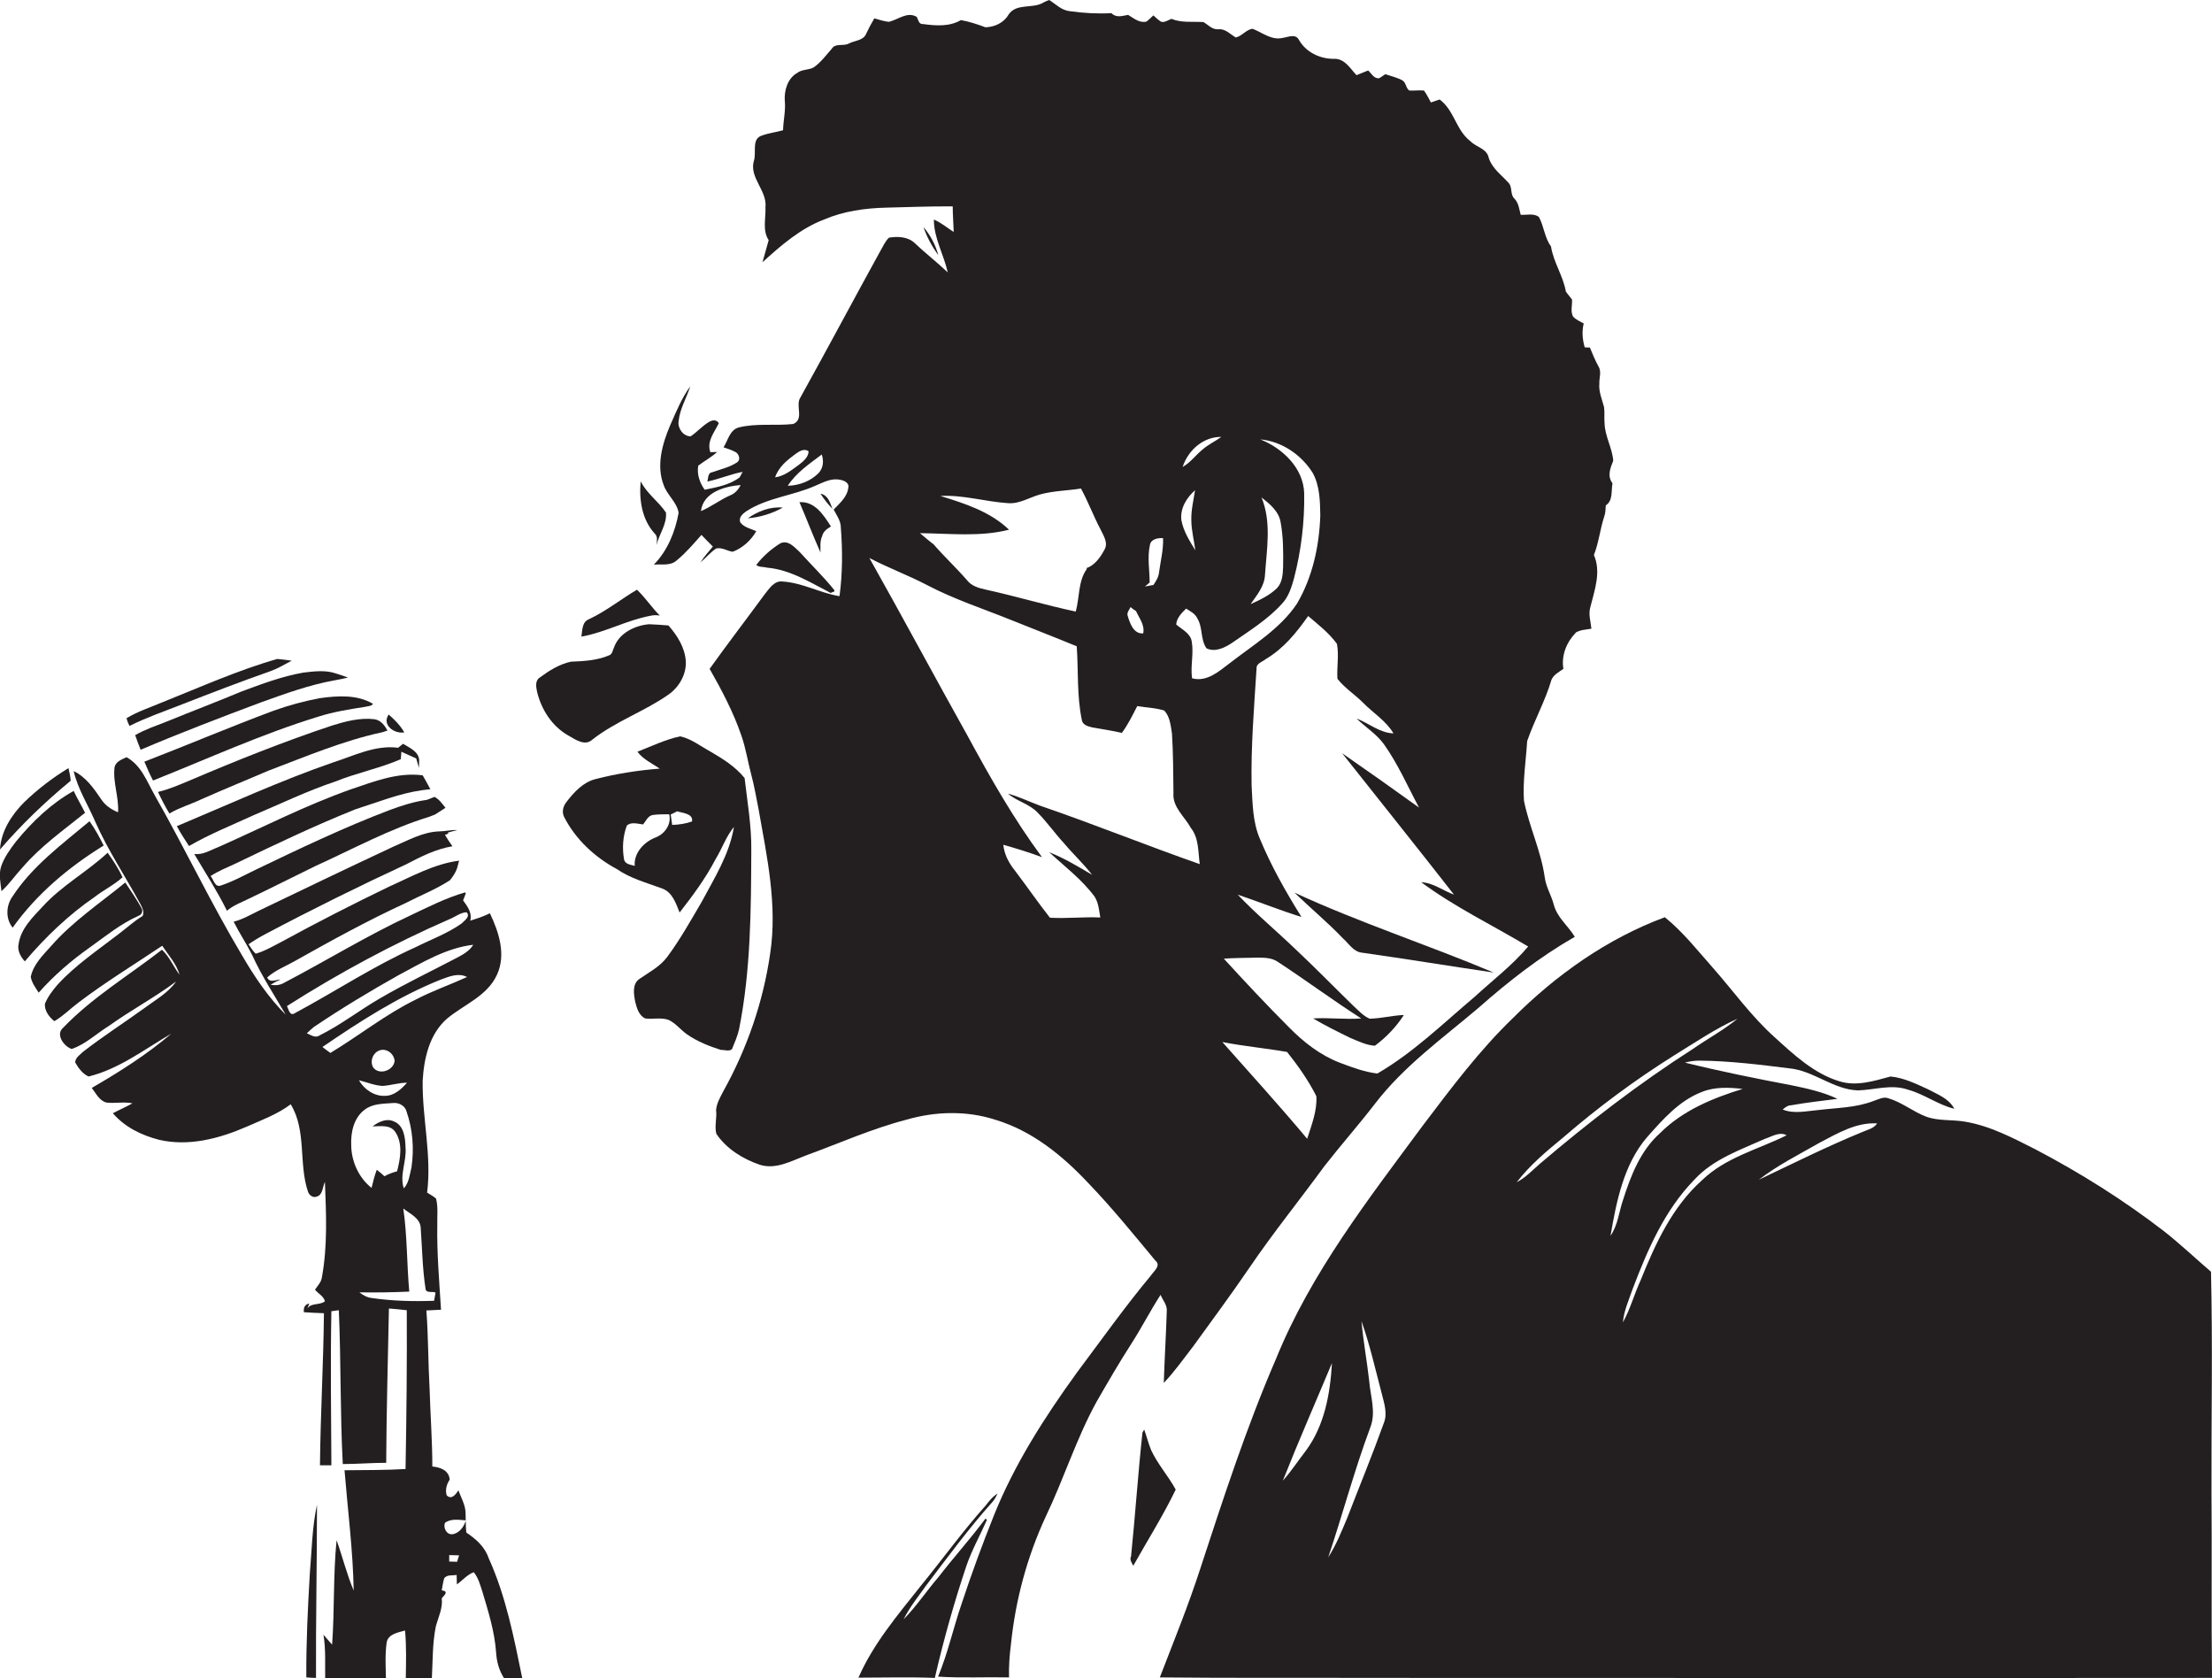 <?xml version="1.0" encoding="utf-8"?>
<!-- Generator: Adobe Illustrator 19.2.0, SVG Export Plug-In . SVG Version: 6.00 Build 0)  -->
<svg version="1.1" id="Layer_1" xmlns="http://www.w3.org/2000/svg" xmlns:xlink="http://www.w3.org/1999/xlink" x="0px" y="0px"
	 viewBox="0 0 891.8 676.4" enable-background="new 0 0 891.8 676.4" xml:space="preserve">
<g>
	<path fill="#231F20" d="M470.4,528.6c-0.3,9.6-0.9,19.2-1.2,28.8c4.4-4.6,8-9.8,11.9-14.8c7.6-10.5,15.3-20.9,22.6-31.6
		c9.5-14,20.2-27.2,30.2-40.9c6.7-8.6,13.9-16.7,20.5-25.3c11.6-15.1,27.2-26.3,41.6-38.5c12.1-10.7,24.9-20.7,38.9-28.7
		c-2.7-4.5-7.2-7.8-8.5-13.1c-1-3.7-3.1-7-3.6-10.8c-1.5-10.7-6.3-20.5-8.4-31c-0.5-8,0.8-16,1.3-24c2.9-8.4,7.3-16.2,9.8-24.7
		c0.9-2.1,3-3.1,4.8-4.4c-0.9-5.5,1.3-10.8,5.1-14.7c1.9-1.1,4.1-1.1,6.2-1.5c-0.3-2.9-1.3-5.9-0.4-8.8c1.7-6.8,4.4-14.1,1.4-20.9
		c2-5,2.5-10.5,4.2-15.6c0.5-1.4,0.5-3,0.6-4.4c3-2,2.1-5.8,2.7-8.9c-2.2-2.9-0.9-6.1,0.3-9.1c-0.4-5.2-3.4-9.9-3.5-15.2
		c-0.2-2.1,0.1-4.3-0.2-6.4c-0.8-3.1-2.2-6.2-1.9-9.5c-0.1-2.3,1-4.9-0.4-7c-1.3-2.4-2.4-5-3.4-7.5c-0.5,0-1.5-0.1-2.1-0.1
		c-0.9-3.1-1.2-6.5-0.4-9.6c-1.5-0.9-3.1-1.5-4.3-2.8c-1.1-2.1-0.3-4.5-0.4-6.8c-0.8-1.2-1.8-2.2-2.5-3.3c-1.1-6.3-5-11.8-6-18.2
		c-2.6-3.5-2.8-8.1-4.9-11.9c-2.1-1.5-5-0.7-7.3-0.8c-0.6-2.2-0.8-4.7-2.5-6.5c-1.9-1.7-0.7-4.8-2.5-6.5c-2.8-3.1-6.6-5.8-7.9-10
		c-0.7-3.7-5.1-4.3-7.4-6.7c-5.8-4.4-6.5-12.5-12.4-16.8c-0.9,0.3-2.6,0.9-3.5,1.2c-0.9-1.6-1.7-3.3-2.8-4.8c-2-0.2-3.9,0.1-5.9,0
		c-1.4-0.9-1.3-3.2-2.8-4.1c-2.2-1.2-4.6-1.7-6.9-2.5c-0.8,0.6-1.6,1.1-2.4,1.6c-2.1,0.4-3.2-1.9-4.5-3.1c-1.6,0.6-3.1,1.3-4.7,1.9
		c-2.5-2.6-4.6-6.5-8.7-6.6c-5.7,0.2-11.6-2.5-14.5-7.6c-1.4-2.7-4.4-1.1-6.7-0.8c-4.4,1-8.1-2.2-12-3.7c-2.6,0.3-4.3,3-6.8,3.5
		c-2.2-1.3-4.2-3.6-7-3.3c-2.5,0.2-4.1-1.8-6-2.9c-4.3-0.3-8.8,0.4-12.9-1.3c-1.4,0.5-2.6,1.5-4.1,1.2C467,8.1,466,7.1,465,6.2
		c-0.9,0.8-1.8,1.8-2.8,2.5c-2.9,0.7-5.1-1.4-7.4-2.7c-2.3,0.4-4.8,1.3-6.7-0.7c-5.6,0.3-11.3,0-16.8-0.8c-3.3-0.3-5.6-2.8-8.3-4.5
		c-0.8,0.3-1.6,0.6-2.3,1c-4.3,2.7-10.9,0.1-14.1,4.9c-1.9,3.3-5.6,5-9.3,5.1c-3.2-1.2-6.5-2.3-9.9-2.9c-4.6,2.7-10.1,2.3-15.2,1.6
		c-1.8,0.2-2-1.8-2.6-2.9c-3.9-2.3-7.5,1.2-11.3,2c-2-0.2-3.9-0.9-5.8-1.4c-1.2,2-2.3,4.1-3.3,6.2c-1.1,2.8-4.6,2.7-6.9,3.9
		c-2.2,1.3-5.5-0.3-7,2.2c-2.3,2.6-4.4,5.5-7.3,7.5c-2.1,1.1-4.7,0.7-6.6,2.2c-3.9,2.2-5.3,7.1-5,11.3c0.4,3.9-0.6,7.8-0.7,11.8
		c-2.8,0.8-5.7,1.1-8.4,2.1c-4.4,1.2-2.3,6.7-3.3,10c-2.2,6.9,5.4,12.2,4.6,19c0.2,4.4-1.3,9.3,1.3,13.2c-0.8,3-1.7,6-2.5,8.9
		c7.5-6.8,15.3-13.6,24.8-17.2c7.9-3.4,16.6-4.6,25.1-4.8c8.9-0.2,17.9-0.6,26.8-0.5c0,3.4,0.3,6.8,0.4,10.3c-2.7-1.7-5.1-3.8-8-5
		c0,7.5,4,14.1,5.6,21.3c-4.3-4.1-9-7.7-13.3-11.8c-2.7-2.6-6.9-2.8-10.4-2.2c-1.6,1.5-2.4,3.6-3.5,5.4
		c-10.8,19.6-21.3,39.4-32.2,59c-2.2,3.3,1.7,8.7-2.9,10.7c-7.3,0.8-14.8-0.4-22,1.4c-3.6,1-4.3,5.2-6.1,8c1.7,0.6,3.4,1.1,5,2
		c1.3,0.9,2,3.1,0.4,4.1c-3,2-6.5,2.7-9.8,3.9c-2,0.2-1.7,2.3-2.1,3.8c4.8-1,9.4-3,14.2-3.9c-0.3,0.5-0.9,1.6-1.2,2.2
		c-4,3.1-9.3,4-14.1,5c-2-2.8-3.2-6.2-2.6-9.7c2.5-1.9,5.3-3.4,7.6-5.5c-0.9,0-1.8,0-2.7,0.1c-1.6-4.4,1.6-8,3.4-11.7
		c-0.9-1.6-2.7-1.3-4-0.5c-2.7,1.6-4.8,4.1-7.4,5.8c-3-0.1-5.3-3.3-4.8-6.2c0.5-4.9,3.2-9.3,4.7-14c-3.5,4.8-5.7,10.3-8.1,15.7
		c-3.2,7.5-5.7,16.3-2.6,24.2c1.4,4,5.3,6.8,6,11.1c-1.4,7.7-4.5,15.3-10,20.9c3-0.3,6.7,0.6,9.2-1.7c3.7-3,6.8-6.7,10-10.3
		c1.5,1.6,3.1,3.2,4.6,4.7c-1.8,2.1-3.6,4.2-5,6.4c2.2-1.8,3.9-4,6.3-5.6c2.3-0.6,4.5,1,6.7,1.3c4-1.5,7.4-4.6,9.5-8.3
		c-2.2-1-4.9-1.5-6.4-3.5c-0.9-2,1-3.6,2.5-4.6c8.4-5.4,18.7-6.2,27.7-10.2c3.1-1.3,6.4-3.2,10-2.4c1.5,0.2,3.8,1.2,3.3,3.2
		c-0.4,3.7-3.5,6.3-5.9,8.8c1.2,2.3,2.9,4.5,2.9,7.3c0.7,9.1,0.7,18.3-0.5,27.3l-0.1,0.3c-7.8-1.3-14.9-5.4-22.8-5.9
		c-3.4-0.5-5.4,2.8-7.2,5c-7.4,10.1-15,20-22.3,30.2c4.9,8.6,9.6,17.5,12.8,26.9c1.8,5.1,2.6,10.6,4,15.8c1.2,4.5,2,9.2,2.9,13.7
		c3.4,19.2,7.7,38.8,4.7,58.4c-2.8,19.4-9.3,38.2-18.8,55.3c-1.3,2.5-2.8,5-3,7.8c0.4,3.1-0.7,6.4,0.1,9.5
		c4.1,6.1,10.8,10.2,17.6,12.5c6.5,2,12.7-1.6,18.6-3.8c13.4-4.9,26.6-10.8,40.5-14.4c11.7-3.4,24.4-3.7,36,0.1
		c14.8,4.5,27,14.5,37.4,25.6c9.5,9.9,18.1,20.5,26.9,31.1c2.4,2-0.5,4.1-1.7,5.9c-10.5,12.6-20,26-29.9,39.2
		c-13.1,18.1-25.3,37.1-33.6,57.9c-4.6,11.5-8.9,23.2-12.8,35c-3.4,9.8-5.6,20.1-9.6,29.7c9.5,0.6,19.1,0.1,28.6,0.3
		c-0.1-4.5,0.2-9,0.8-13.5c1.8-17.7,6.5-35.1,14-51.3c7.3-15.2,12.3-31.4,20.5-46.3c4.5-7.8,9-15.6,13.9-23.2
		c4.2-6.5,7.7-13.4,11.9-19.9C468.8,524.1,470.7,526.1,470.4,528.6z M294.3,199.7c-4.1,1.8-7.6,4.6-11.7,6.3c0.9-7.6,9.6-10,16-10.5
		C297.7,197.4,296.2,199,294.3,199.7z M320.7,183c1.5-1.1,3.5-2.4,5.3-1.1c-0.1,2.5-2.2,4.1-4,5.5c-2.9,2.1-5.8,4.5-9.5,5
		C313.9,188.2,317.4,185.4,320.7,183z M330.1,190.6c-3.2,3.3-7.9,5.1-12.5,5.2c3.4-5.3,8.8-8.9,13.7-12.6
		C332.2,185.8,331.9,188.6,330.1,190.6z M527,459c-11.1-13.3-22.8-26.1-34.2-39c8.6,1.7,17.5,2.5,26.1,4c4.4,5.5,8.6,11.5,11.8,17.8
		C531.1,447.6,528.8,453.4,527,459z M539,259.5c0.9,4.6-0.1,9.4,0.2,14.1c2.9,3.7,7,6.3,10.3,9.6c4.1,4.2,9.3,7.3,12.3,12.4
		c-5.6-0.2-9.9-4.1-14.9-6c3.6,3.5,8,6.2,11,10.3c5.7,8,9.6,17,14.2,25.6c-10.3-7.4-20.6-14.7-31-21.9c15,19,30.2,37.9,45.1,57
		c-4.4-1.6-8.4-4.8-13.2-5c13.5,10,28.7,17.3,43.1,25.9c-6.4,7.6-14.3,13.6-21.6,20.3c-12.7,10.7-24.7,22.5-39.2,30.9
		c-5.2-0.6-10.2-2.5-15-4.3c-7.9-3-14.7-8.3-20.6-14.3c-9-9-17.7-18.3-26.3-27.7c4.3-0.3,8.6-0.3,13-0.4c3,0,6.2-0.1,8.8,1.7
		c11.3,7.4,22.2,15.5,33.6,22.8c-6.5,0.5-12.9-0.4-19.4,0c4.9,2.9,10,5.4,15.1,7.9c3.2,1.3,6.4,2.9,9.8,3.1
		c4.6-3.4,8.6-7.6,11.7-12.4c-4.6,0.2-9.1,1.4-13.8,1.5c-2.6-1.1-4.6-3.4-6.7-5.3c-7.8-7.6-15.3-15.3-23.2-22.7
		c-7.7-7.4-15.9-14.2-23.3-22c8.6,2.9,17,6.3,25.7,9c-6.3-10.1-12.2-20.5-16.8-31.6c-2.9-6.8-2.9-14.2-3.3-21.4
		c-0.3-15.8,1-31.5,2-47.2c-0.1-2.1,2.4-2.6,3.8-3.8c7.1-4.2,12.3-10.6,17-17.3C531.4,251.7,535.8,255.1,539,259.5z M510,231.7
		c0.7-10.4,2.7-21.2-1.4-31.2c3.3,2.6,7,5.6,7.7,10c1.1,5.9,1.1,12,1,18c-0.1,3-0.3,6.3-2.5,8.6c-3,2.9-6.8,4.7-10.6,6.4
		C506.7,239.9,509.8,236.3,510,231.7z M492.4,176.1c-2.5,1.8-5.3,3.1-7.6,5.1c-2.8,2.3-4.9,5.3-8,7C479,181.5,485.1,176,492.4,176.1
		z M481.8,197.6c-0.6,4-1.6,7.9-1.5,12c0,4.1,1.1,8.1,1.6,12.2c-2.3-3.8-4.8-7.7-5.6-12.1C475.7,204.9,478.4,200.6,481.8,197.6z
		 M478.2,245.3c1.7,1.1,3.6,2,4.5,3.9c2.3,3.7,1.2,8.5,3.7,12.1c3.4,1.7,7.3-0.2,10.2-2.1c7-4.9,14.4-9.4,20.2-15.8
		c2.7-2.8,3.9-6.7,4.9-10.3c2.9-11.2,4.3-22.8,4.1-34.3c-0.3-10.2-8.8-18.2-17.7-21.7c8.7,0.8,16.6,6.2,21.2,13.6
		c2.8,5.2,2.9,11.3,3,17c-0.4,12.3-3.1,24.9-9.4,35.6c-6.8,10.2-17.6,16.6-27.1,24c-4.4,3.3-9.2,7.7-15.2,6.1
		c-0.7-4.9,0.7-9.8-0.1-14.6c-0.4-3.5-3.9-5-6.3-7.1C474.4,249,476.5,247,478.2,245.3z M463.5,234.8c0-5-1-10.1,0.1-15.1
		c0.4-2.5,3.3-2.9,5.3-2.8c0.2,4.6-1,9.2-1.6,13.7c-0.2,2-1.2,3.6-2.3,5.2l-0.7,0.1c-0.7,0.1-2,0.4-2.7,0.5
		C462.2,235.9,462.8,235.4,463.5,234.8z M455.8,244.7c0.7,0.6,1.4,1.1,2.2,1.6c1.3,2.9,3.6,5.6,2.9,9c-3.8,0.3-5.3-3.9-6.2-6.9
		C454.1,247,455.3,245.8,455.8,244.7z M379.1,199.9c9.2-0.5,18.1,2.3,27.2,2.9c4.7,0.4,8.7-2.3,13-3.5c5.4-1.5,11-1.5,16.5-2.4
		c2.9,5.3,5,11,7.8,16.3c1.2,2.6,3.4,5.6,1.6,8.5c-1.6,3-3.9,6.2-7.2,7.3l0.2,0.3c-3.6,4.9-2.9,11.5-4.5,17.2
		c-12.2-2.6-24.2-6.2-36.5-8.9c-2.7-0.6-5.5-1.4-7.3-3.7c-4.3-5-9.2-9.5-13.5-14.5c-1.9-1.4-3.7-3-5.5-4.5c12,0.1,24.2,1.6,35.9-1.4
		C399.2,206.2,388.9,202.9,379.1,199.9z M419.2,324.7c-4.3-1.6-8.4-3.6-12.8-4.8c3.6,3.1,8.6,4.1,11.9,7.6
		c3.8,3.8,6.9,8.3,10.6,12.3c3.7,4.4,7.9,8.3,11.4,12.8c-5.6-3.3-11.2-6.7-17.3-9.1c6.3,5.8,13.2,11,18.3,17.9
		c1.6,2.5,1.8,5.5,2.3,8.4c-6.8-0.3-13.6,0.5-20.3,0.1c-4.8-6.1-9.2-12.5-13.9-18.7c-2.5-3.1-4.5-6.6-4.9-10.7
		c5.3,1.5,10.5,3.1,15.6,5c-11.4-15.4-20.9-32.1-30-48.9c-13.3-23.8-26.2-47.9-39.6-71.7c7.6,4,15.8,7,23.4,11
		c10.9,5.7,22.6,9.5,34,14.1c8.7,3.5,17.5,6.9,26.2,10.5c0.7,10,0,20.1,2.1,29.9c0.4,1.9,2.6,2.4,4.2,2.8c4,0.7,7.9,1.3,11.9,2.2
		c2.5-3.4,4.3-7.1,6.2-10.8c3.6,0.6,7.4,0.7,10.9,1.8c2.3,2.5,2.6,6.1,3.1,9.3c0.5,8,0.5,15.9,0.6,23.9c-0.5,5.7,4.5,9.5,7,14.1
		c3.3,4.1,2.9,9.7,3.6,14.6C462,340.7,440.8,332.1,419.2,324.7z"/>
	<path fill="#231F20" d="M264.7,219.6c1.1-4.4,4.2-8.3,3.8-13c-3-4.5-7.7-7.6-10.2-12.6c-0.7,7.4,0.5,15.4,5.6,21
		C265.3,216.2,264.8,218,264.7,219.6z"/>
	<path fill="#231F20" d="M330.8,199c1.4,2.2,3,4.2,4.8,6.1C334.7,202.7,333.8,199.5,330.8,199z"/>
	<path fill="#231F20" d="M322.3,202.4c2.9,6.7,5.5,13.6,8.5,20.3c0-2.2-0.3-4.6,0.7-6.7c0.4-1.8,2-2.9,3.5-3.8
		C332.1,207.7,328.6,202,322.3,202.4z"/>
	<path fill="#231F20" d="M301.5,208.9c4.9-0.4,9.8-1.9,14.1-4.3C310.5,204.1,305.5,206.1,301.5,208.9z"/>
	<path fill="#231F20" d="M334.9,239c0.4-0.2,1.1-0.5,1.5-0.6l0-0.5c-4.3-5.4-9.4-10.3-14-15.4c-2.1-1.9-4.6-5-7.8-3.5
		c-3.7,2.3-7,5.2-9.7,8.7c1.1,1,2.9,0.7,4.3,1.1C318.6,229.6,326.7,234.8,334.9,239z"/>
	<path fill="#231F20" d="M266,248.1c-3.3-3.3-5.8-7.2-9.2-10.4c-6.5,3.8-12.5,8.7-19.4,11.9c-2.8,1.1-2.6,4.5-3,7
		c9.6-1.7,18.2-6.6,27.8-8.4C263.4,247.9,264.7,247.9,266,248.1z"/>
	<path fill="#231F20" d="M238.7,298.2c9.5-7.5,21.1-11.4,30.9-18.3c4.2-3,7.1-8,6.9-13.2c-0.3-5.6-3.4-10.5-7-14.6
		c-2.6-0.2-5.2-0.4-7.8-0.5c-5.8,0.5-12.2,3.6-14.2,9.5c-0.5,1-0.6,2.3-1.6,2.9c-4.9,2.2-10.4,2.5-15.7,2.7c-4.7,1-8.8,3.6-12.6,6.4
		c-1.9,1.2-1.5,3.7-1.1,5.6c1.7,7.3,6.1,14.1,12.7,17.8C232,298.1,235.8,300.8,238.7,298.2z"/>
	<path fill="#231F20" d="M73.4,283.9c11.8-4.6,23.7-9.2,35.7-13.4c3-1.1,5.7-2.7,8.5-4.2c-1.9-0.3-3.9-0.5-5.8-0.7
		c-15.8,4.5-30.9,11.3-46.2,17.4c-4.9,2.1-10,3.7-14.6,6.5c0.3,1.1,0.7,2.1,1.2,3.1C59,289.2,66.3,286.7,73.4,283.9z"/>
	<path fill="#231F20" d="M67.3,290.8c-4.3,1.7-8.8,3.2-12.8,5.5c0.7,2,1.4,4,2.2,5.9c16-6.8,32.2-13,48.5-19.1
		c9.8-3.5,19.6-7.1,29.8-8.9c1.8-0.3,3.5-0.7,5.3-1.1c-1.7-0.6-3.3-1.2-5-1.7c-4.2-1.4-8.7-0.8-13-0.3c-8.6,1.5-16.8,4.6-24.9,7.6
		C87.4,282.9,77.3,286.7,67.3,290.8z"/>
	<path fill="#231F20" d="M129,281.4c-6.4,1.2-12.7,2.9-18.8,5.1c-17.5,6.5-34.6,13.8-52,20.5c1.1,2.6,2.2,5.1,3.5,7.6
		c22.1-8.8,43.7-18.7,66.5-25.7c6.2-2,12.6-3,19-4c1.1-0.3,2.5-0.2,3.2-1.2C144,279.9,136.2,280.4,129,281.4z"/>
	<path fill="#231F20" d="M134,292.4c-19.6,6.5-38.8,14.2-57.8,22.3c-4.1,1.7-8.2,3.5-12.5,4.5c1.4,3,2.9,5.9,4.6,8.7
		c4-2.4,8.6-3.7,12.8-5.7c9-4,18.1-7.7,27.2-11.6c15.1-5.7,30.1-12.1,46-15.5c0.5-0.2,1.5-0.5,1.9-0.6c-1.1-2.2-2.7-4.2-5.2-4.6
		C145.2,289.2,139.5,290.7,134,292.4z"/>
	<path fill="#231F20" d="M295.1,422.9c1.1-2.7,2.3-5.4,2.9-8.2c4.7-23.7,4.8-48,4.9-72.1c0.1-9.8-1.6-19.4-2.7-29
		c-3.8-4.7-8.9-7.8-14-10.8c-3.9-2.1-7.6-5.1-12-6c-6,1.3-11.6,4-17.2,6.2c2.3,3.1,5.9,4.7,9,6.8c-8.7,0.7-17.3,2-25.8,4.2
		c-5,1.2-8.7,5.2-11.7,9.1c-1.4,1.7-2.1,4-1.1,6.1c4.6,9.1,12.4,16.3,21.3,21.1c5.5,3.8,12,5.5,18.2,7.8c4.2,1.5,5.6,6,7.1,9.7
		c5.3-6.8,10.5-13.8,14.5-21.5c2.6-4.2,4.2-9.1,7.4-13c-1.8,11-7.8,20.5-13,30.2c-4.4,7.5-8.7,15.2-13.9,22.2
		c-2.9,3.9-7.2,6.1-11.1,8.8c-3.1,2-2.4,6.2-1.8,9.3c0.6,2.5,1.5,5.5,4,6.7c3.2,0.4,6.5-0.5,9.5,0.6c2.9,1.4,4.9,4.1,7.5,5.9
		c4.1,2.8,8.8,4.7,13.6,6.2C292.2,423.1,293.8,423.9,295.1,422.9z M264.2,337.6c-4.6,1.8-8.7,6.2-8.3,11.4c-1.6-0.5-3.9-0.6-4.3-2.6
		c-0.8-4.5-0.5-9.3,1.1-13.6c1.7-1.7,4.5-0.7,6.6-0.5c1.1-1.4,1.9-3.4,3.8-3.8c2.2-0.3,4.4-0.3,6.7-0.3
		C270.8,332.2,268,336.2,264.2,337.6z M279,331.1c-2.5,0.9-5.3,1.3-8,1.4c-0.2-1.4-0.4-2.8-0.6-4.2c0.7-0.3,2-1,2.6-1.3
		C275.1,327.7,279.6,327.9,279,331.1z"/>
	<path fill="#231F20" d="M188,617.7c-0.3-2.7-0.2-5.5-0.3-8.2c-0.2-3.1-1.8-5.9-2.9-8.8c-1,1.6-2.8,4-4.7,2c-0.7-2.2,0-4.5,1.2-6.3
		c-0.3-3.8-3.8-5-7-5.3c0-10.5-0.8-20.9-1.1-31.3c-0.6-10.5-0.5-21.1-1.3-31.6c2-0.1,3.9-0.2,5.9-0.3c-0.7-11.4-1.7-22.8-1.5-34.2
		c-0.1-3.5,0.4-7.1-0.5-10.6c-1.1-1-2.4-1.6-3.6-2.4c1.9-15-2-30-1.8-45c0.5-9,2.7-18.9,9.8-25.1c6.8-5.7,16.3-9.1,20.2-17.8
		c3.7-8.1,0.7-17.2-2.9-24.7c-0.2,0.1-0.5,0.2-0.6,0.3c-2.3,1.1-4.8,1.9-7.3,2.7c0.8-3.2-1.1-5.7-2.9-8.2c0.4-1,0.8-1.9,1.1-2.9
		l-0.3-0.3c-7.7,2.2-14.9,5.9-22.1,9.3c-17.4,8.1-33.8,18.2-50.8,27.1c-1.7,1-3.5,1.2-5.5,0.8c1.3-0.8,2.6-1.5,4-2.1
		c-1.8,0-4.2,1.6-5.4-0.8c3.2-2.9,7.4-4.5,11.1-6.6c14.6-8.2,29.3-16.3,44.5-23.3c6-3.1,12.4-5.6,18.1-9.3c1.2-1.5,2.3-3.1,2.9-4.9
		c0.2-0.8,0.6-2.2,0.8-3c-10.1,1.3-19.1,6.4-28.3,10.5c-14.5,7-28.8,14.3-42.9,22c-3.5,1.8-7,3.9-10.8,5c-1.2-1.1-2-2.5-2.9-3.8
		c2.2-1.5,4.5-2.9,6.8-4.1c18.7-9.9,37.7-19.3,56.9-28.2c5.9-3.1,11.9-6.1,18.5-7.2c-1.1-1.5-2.1-3.1-3-4.6c0.4-0.1,1.1-0.4,1.4-0.6
		l-0.3-0.3c1-0.3,2.9-0.8,3.9-1c-2.5-0.2-4.9,0.5-7.3,0.5c-6.6,0.2-12.5,3.6-18.4,6.1c-18.2,8.5-36.3,17.2-54.4,25.9
		c-3.3,1.6-6.5,3.5-10.1,4.4c2.3,4.6,5.2,8.9,7.5,13.5c3.8,8.4,8.9,16.1,13.5,24c-7-7-12.6-15.3-17.6-23.9
		c-12.6-21.1-23.1-43.3-35.3-64.7c-3.1-5.5-5.4-12-11.3-15.2c-1.9,0.9-4.2,1.7-4.8,3.9c-0.8,6.2,1.8,12.1,1.4,18.3
		c-2.7-1.1-5.1-2.7-6.7-5.1c-3-4.4-6.2-9.1-11.2-11.5c1.7,7.3,5.8,13.6,8.7,20.4c5.1,11.5,12.1,22,18.1,33c0.8,1.5,1.8,3.3,1,5
		c-3.5,2.1-6.5,4.9-9.7,7.3c-8.4,6.5-17.4,12.5-24.6,20.4c-2,2.3-3.9,4.8-5.1,7.7c-0.2,2.8,1.7,5.3,3.8,7c3.5-2,6.4-5,9.6-7.4
		c10.9-8.3,22.6-15.4,33.9-23c2.5,3.8,5.7,7.2,7,11.7c-2.5-3.3-4-7.2-7.1-10.1c-13.4,10.4-28.1,19.2-39.9,31.5
		c-3.1,2.7,0.4,7.5,3.5,8.5c5.6-1.9,10-6.2,15-9.3c8.8-6.3,18.4-11.4,27.1-17.9c-3.2,4.6-8.2,7.3-12.6,10.6
		c-8.3,6-16.9,11.5-25,17.8c-1.2,1.2-3,2.3-3.1,4.2c1.3,2.3,3,4.6,5.4,5.7c12.3-3,22.6-11,33.4-17.3c-9.8,8.4-20.9,15.4-32.1,21.9
		c1.7,2.2,3,5.1,5.9,5.9c3.5,0.4,7-0.4,10.5,0.3c-2.6,1.5-5.3,2.6-7.9,4c4.8,5.6,11.6,8.9,18.6,10.7c12,2.8,24.4-0.5,35.4-5.3
		c6.1-2.7,12.4-5,17.7-9c6.5,10.6,3.1,23.9,7,35.3c0.5,1.4,2,2.5,3.5,1.9c2.5-0.7,2.3-3.9,3.3-5.9c0.5,12.8,1.1,25.7-1.2,38.3
		c-0.2,2-1.7,3.5-2.8,5.1c1.2,1.6,3.5,2.6,4,4.7c-2.1,1.7-5.5,0.5-7.1,2.9c0.2-0.5,0.6-1.5,0.8-2c-1.7,0.3-2.4,1.5-2.2,3.5
		c2.7,0.2,5.4,0.3,8.1,0.4c-0.2,20.4-1.4,40.8-1.6,61.3c1.5,0,3,0,4.6,0c-0.1-20.7-0.4-41.4,0-62.1c1-0.1,2-0.3,3-0.4
		c0.9,20.6,0.5,41.3,1.6,62c5.8,0,11.6-0.5,17.5-0.5c0.1-20.8,0.7-41.5,1.1-62.2c2.4,0.2,4.8,0.4,7.2,0.7c0.1,21.3-0.1,42.7-0.5,64
		c-8.2,0.5-16.4,0.4-24.6,0.5c1.3,16.1,3.4,32.3,3.7,48.5c-2.8-6.6-4.5-13.6-6.9-20.3c-1.4,14-0.8,28.1-1.8,42.1
		c-1.2-1.4-2.4-2.7-3.5-4c1,5.8,0.6,11.8,0.7,17.7c8.2-0.1,16.4-0.1,24.5-0.1c-0.1-4.8-0.4-9.7,0.3-14.5c0.6-3.4,4.6-4,7.4-4.8
		c0.6,6.4,0.4,12.9,0.3,19.4c3.5,0.1,7,0.1,10.5,0.1c0.4-7,0.2-14.2,1.6-21.1c1-3.8,2.9-7.4,2.4-11.4c1-1.2,3-2.8,0-3.2
		c0.3-1.6,0.5-3.3,1-4.9c1.2-1.5,3.3-1,5-1.3c0,1,0.1,2.8,0.1,3.8c2.3-1.6,4.1-3.9,6.8-4.9c1.9,2.3,2.6,5.2,3.5,7.9
		c2.4,8,4.9,16,5.5,24.3c0.2,3.7,1.2,7.4,3.2,10.5c2.5,0.2,5,0.1,7.4,0.2c-3.4-16.5-6.6-33.2-13.6-48.6
		C195.4,623.3,191.8,620.3,188,617.7z M115.7,405.5c20.9-13.3,42.8-25.1,65.5-35c2.3-0.9,4.4-2.7,6.9-2.8c1.7,1.7-0.9,3.4-2.1,4.6
		c-5.7,4-12.3,6.4-18.5,9.5c-16.9,7.6-32.3,17.8-48.5,26.5C116.8,409.8,116.4,406.9,115.7,405.5z M128.9,417.3
		c-1.8,1.3-3.6-0.2-5.2-0.8c0.9-0.9,1.9-1.8,2.9-2.6c11-7.4,22.4-14.3,34-20.8c9.6-5.1,19.2-11,30.2-12.3c-1.5,2.5-4.2,4-6.7,5.3
		c-10.3,5.4-20.8,10.4-30.9,16.3C144.9,407.2,137.4,413.1,128.9,417.3z M133.2,424.4c-1.1-0.8-2.2-1.6-3.2-2.4
		c15.1-10.3,30.7-20.4,47.8-27.2c3.3-1.2,7-2.8,10.5-1c-6.8,3.1-14,5.6-20.7,9.1C155.4,408.9,144.8,417.4,133.2,424.4z M154.2,437.7
		c3.3-0.2,6.6-1.3,9.9-1.3c-2.3,2.6-5.2,5.3-8.9,5.3c-4.3,0.2-8.4-2.6-10.5-6.3C147.9,436.2,150.9,437.5,154.2,437.7z M152.3,423.7
		c3-1.7,6.5,0.7,6.8,3.9c-0.4,3.9-6.2,5.9-8.6,2.7C149.1,428.1,150.1,424.9,152.3,423.7z M147,447.3c3.2-2.5,7.4-2.4,11.3-2.7
		c2.4-0.3,5,1,5.6,3.4c2.5,7.2,3.1,15,2,22.5c-0.7,2.9-1,6.2-3.1,8.5c-1.8-5.5,1.2-10.9,0.7-16.5c-0.1-3.8-0.6-8.9-4.7-10.5
		c-3-1.4-6.2,0.2-8.6,2c3.1,0,7.2-0.8,9.2,2.3c3.1,4.7,2,10.7,0.7,15.8c-1.8,0.5-3.5,1.1-5.1,2c-1-0.9-2-1.8-3.1-2.6
		c-0.9,2.4-1.5,4.8-2.1,7.3c-5.2-4.1-8.2-10.8-8.2-17.4C141.4,456.4,142.6,450.6,147,447.3z M150,523.2c-1.9-0.2-3.6-1.1-5.1-2.3
		c6.7,0.1,13.4,0,20.1-0.3c-1-11.1-0.8-22.4-2.4-33.5c2.6,2.1,6.7,3.8,7,7.6c0.6,8.3,0.7,16.7,2,25c0.4,1.6,2.9,0.7,4,1.3
		c-0.2,1.1-0.4,2.2-0.6,3.3C166.7,524.6,158.3,524.4,150,523.2z M184.3,629.5c-0.8,0-2.4-0.1-3.2-0.1c0-0.7,0-2,0-2.6
		c1.3,0,2.7,0.1,4,0.1C184.8,627.7,184.6,628.6,184.3,629.5z M182.3,618.4c-2.3,0.2-3.7-2.7-2.9-4.6c2.4-1.8,5.6-1.2,8.4-1
		C187.1,615.4,185.1,618.1,182.3,618.4z"/>
	<path fill="#231F20" d="M28.5,314.7c-0.1-1.7-0.5-3.4-0.9-5.1c-6.4,3.9-12.4,8.5-17.8,13.7c-5.1,5.1-9.4,11.7-9.8,19.1
		C8.7,332.3,18.3,323.1,28.5,314.7z"/>
	<path fill="#231F20" d="M141.6,318.1c-18.4,6.5-35.7,15.4-53.5,23.3c-3.2,1.2-6.3,3.3-9.8,2.8c4.5,7.6,9.3,15,13.2,22.9
		c2.5-2.2,5.7-3.3,8.7-4.8c9-4.3,17.9-8.8,26.9-13.2c15.2-6.9,30-15,46-19.9c0.6-0.2,1.7-0.7,2.3-0.9c1.4-0.9,2.8-1.8,4.2-2.7
		c-1.3-1.6-2.5-3.4-4.4-4.4c-1,0.4-2.1,0.8-3.1,1.2c-5.2,0.7-10.1,2.3-15,4.1c-18.4,7-36.2,15.5-53.9,24c-4.6,2.2-9.2,4.8-14.1,6.4
		c-2.5,1-3-2.5-4.2-3.8c3.1-2,6.5-3.4,9.8-4.9c16-7.7,32.1-15.4,48.6-22c8.9-2.8,17.6-6.4,26.9-7.7c0.8-0.1,2.5-0.3,3.3-0.4
		c-1-1.9-2-3.7-3.1-5.6C160.3,311.2,150.8,315,141.6,318.1z"/>
	<path fill="#231F20" d="M34.3,327.6c-1.5-3-3.2-5.8-4.6-8.8c-9,5-16.6,12.3-23.1,20.2c-2.4,3.1-4.8,6.4-6.1,10.1
		c-1.1,3.3-0.3,6.7,0.1,10.1c3.2-2.9,5.6-6.5,8.5-9.6C16.4,341.1,25.6,334.6,34.3,327.6z"/>
	<path fill="#231F20" d="M41.8,340.8c-1.7-3.4-3.5-6.7-5.7-9.8C25,340.3,13,349.1,5,361.4c-2.6,3.7-2.8,8.9,0.1,12.5
		C14.8,360.3,27.7,349.5,41.8,340.8z"/>
	<path fill="#231F20" d="M38.2,361.5c3.6-2.8,7.8-4.8,11.2-7.9c-1.6-3.5-3.8-6.8-6-9.9c-8.4,7.8-18.6,13.3-26.3,21.8
		c-4,4.3-8.7,8.8-9.6,15c-0.6,2.6,0.8,5.1,2.5,7C18.3,377.7,27.6,368.8,38.2,361.5z"/>
	<path fill="#231F20" d="M36.3,381.8c6.3-4.5,12.4-9.5,19.6-12.7c1.3-0.4,1.8-1.9,1.2-3c-2-3.6-4.3-7-6.6-10.4
		c-10.1,8.3-21.1,15.6-29.8,25.5c-3.3,3.7-7.2,7.4-8.3,12.5c0.4,2.4,1.9,4.4,3.2,6.4C21.7,393.2,28.8,387.1,36.3,381.8z"/>
	<path fill="#231F20" d="M541.5,378.3c2.4,2.1,4.2,5.4,7.7,5.7c17.7,2.5,35.3,5.4,53,8c-26.6-11.2-54.1-20.1-80.3-32.2
		C528.4,366.1,535.3,371.8,541.5,378.3z"/>
	<path fill="#231F20" d="M891.6,601.6c-0.1-29.7,0.5-59.3-0.2-89c-6.3-5.4-12.4-11.2-18.9-16.3c-16.2-12.5-33.7-23.5-51.8-33
		c-9.1-4.6-18.3-9.5-28.5-11.2c-5.2-0.9-10.6-0.2-15.6-2c-5.3-2-9.8-5.8-15.2-7.4c-2-0.8-4,0.4-5.9,1c-7.1,2.8-14.8,2.8-22.3,3.7
		c-4.8,0.4-9.9,1.7-14.5-0.2c1-0.8,2.1-1.7,3.4-1.7c6.2-1.1,12.5-1.8,18.7-2.6c-5.9-2.8-12.4-4.2-18.7-5.5
		c-14.3-2.7-28.6-5.6-42.8-9.1c1.9-0.5,3.8-0.8,5.8-0.8c12.1,0.1,24.2,1.6,36.2,3.1c9.9,0.9,17.8,8.6,27.8,8.9
		c6.7-0.2,13.5-2.6,20.1-0.3c6.6,1.8,12.1,6.1,18.7,7.7c-2.2-4.2-6.8-5.8-10.7-7.9c-4.8-2.2-9.7-4.6-15-5.1
		c-6.7,1.8-13.8,4.1-20.7,1.9c-10.2-3.1-18.3-10.7-26-17.7c-9.4-8.4-16.7-18.7-25-28.1c-6.2-7-12-14.4-19.3-20.3
		c-23.2,8.6-43.8,23.2-61.2,40.6c-13.5,13-24.8,28.1-36.1,43c-22.1,29.9-45.4,59.7-59.5,94.5c-11.9,27.5-21.2,56.1-30.5,84.5
		c-4.8,14.8-10.7,29.3-16.3,43.8c28.5,0.3,57.1,0.1,85.6,0.2c112.9,0,225.7,0.1,338.6,0C891.5,651.4,891.8,626.5,891.6,601.6z
		 M526.5,584.7c-3.1,4-5.9,8.3-9.3,12.1c6.3-15.9,13.2-31.6,19.8-47.4C536.3,561.7,534,574.6,526.5,584.7z M557.9,573.6
		c-4.6,12.8-9.8,25.4-14.7,38.1c-2.3,5.5-4.5,11-7.7,16c5.8-17.3,10.5-35,16.9-52.2c2.5-6.2,0.1-12.7-0.4-19c-0.9-8-2.4-16-3.1-24
		c3.4,9.6,5.6,19.5,8.2,29.3C558,565.5,559.5,569.7,557.9,573.6z M611.5,476.5c5.3-6.9,12-12.5,18.7-18
		c14.1-12.2,29.1-23.3,44.9-33.2c8.3-5.1,16.5-10.7,25.4-14.7c-5.6,4.6-12.1,8.1-18,12.2c-21.7,13.9-42.1,29.6-61.7,46.3
		C617.8,471.7,615,474.7,611.5,476.5z M664,458.4c6.4-7.2,13-14.8,22.2-18.3c5.2-2.1,10.9-1.8,16.4-1.2
		c-12.1,3.7-24.2,8.7-33.3,17.8c-7.9,7-11.8,17.1-14.9,26.8c-1.7,4.9-2.1,10.3-5.1,14.6C651.7,484.2,654.6,469.4,664,458.4z
		 M661.5,515.9c-2.6,5.6-4.2,11.7-7.2,17.1c0.4-4.7,2.4-9,3.9-13.4c6-15.8,12.9-31.8,24.9-44.1c7.6-8.3,18.5-12,28.5-16.5
		c2.8-0.9,5.9-3,8.7-1.4c-11.5,5.7-24.6,8.9-34.1,18.1C674.3,486.3,667.4,501.2,661.5,515.9z M751,456.2
		c-14.2,5.8-28,12.7-41.9,19.3c7.5-5.8,16.1-10.1,24.3-14.8c7.3-3.8,14.8-8.4,23.4-7.9C755.4,454.9,753,455.3,751,456.2z"/>
	<path fill="#231F20" d="M464.1,584.5c-1.1-2.7-1.8-5.5-2.8-8.3c-0.2,0.3-0.5,0.9-0.7,1.2c-1.8,16.6-2.9,33.3-4.6,49.9
		c-0.7,1.4,0.3,2.6,0.9,3.8c5.7-10.2,12-20.1,17.1-30.7C471.1,595,466.8,590.3,464.1,584.5z"/>
	<path fill="#231F20" d="M397.9,612.6l-0.6-0.5c-6,8.1-12.8,15.6-18.9,23.5c-4.8,5.6-8.9,11.8-14.1,17.1c2.5-5,6-9.3,9.2-13.8
		c8.6-11.3,17.1-22.9,26.6-33.5c0.9-1,1.5-2.2,2.1-3.4c-2,1.2-3.4,3-4.8,4.8c-9.3,10.4-17.5,21.8-26.4,32.7
		c-9.2,11.6-18.9,23-24.9,36.7c10.3,0,20.5-0.3,30.8,0.1c3.5-15.3,7.8-30.5,12.8-45.4C391.9,624.6,395.2,618.7,397.9,612.6z"/>
	<path fill="#231F20" d="M123.5,676.1c1,0.1,2.9,0.2,3.9,0.2c-0.1-23.3,0.4-46.5,0.4-69.8c-2,9.2-2.1,18.6-2.9,27.9
		C124.1,648.3,123.4,662.2,123.5,676.1z"/>
	<path fill="#231F20" d="M378.3,102.9c-1.1-4.2-3.2-8.1-6-11.4C373.7,95.6,375.8,99.4,378.3,102.9z"/>
	<path fill="#231F20" d="M163,295.2c-1.6-2.8-3.9-5.1-6.3-7.2C153.8,292.2,159,295.9,163,295.2z"/>
	<path fill="#231F20" d="M160.5,301.4c-9.1-1.2-17.5,3.1-25.9,5.8c-21.5,7.4-42.3,17-63.3,25.8c1.5,2.8,3.2,5.4,4.9,8
		c8.3-4.8,17.3-8.4,26-12.4c10.9-4.6,21.6-9.8,33-13.6c8.6-3.5,17.9-5.3,26.4-9l0-0.5c0.1-0.6,0.2-1.9,0.2-2.5c2,0.9,4,1.8,6,2.7
		c0.4,1.3,0.7,2.5,1.1,3.8c0-1,0.1-2.1,0.1-3.1c-0.2-3.5-3.9-5-6.5-6.6C161.9,300.3,161.2,300.8,160.5,301.4z"/>
</g>
</svg>
